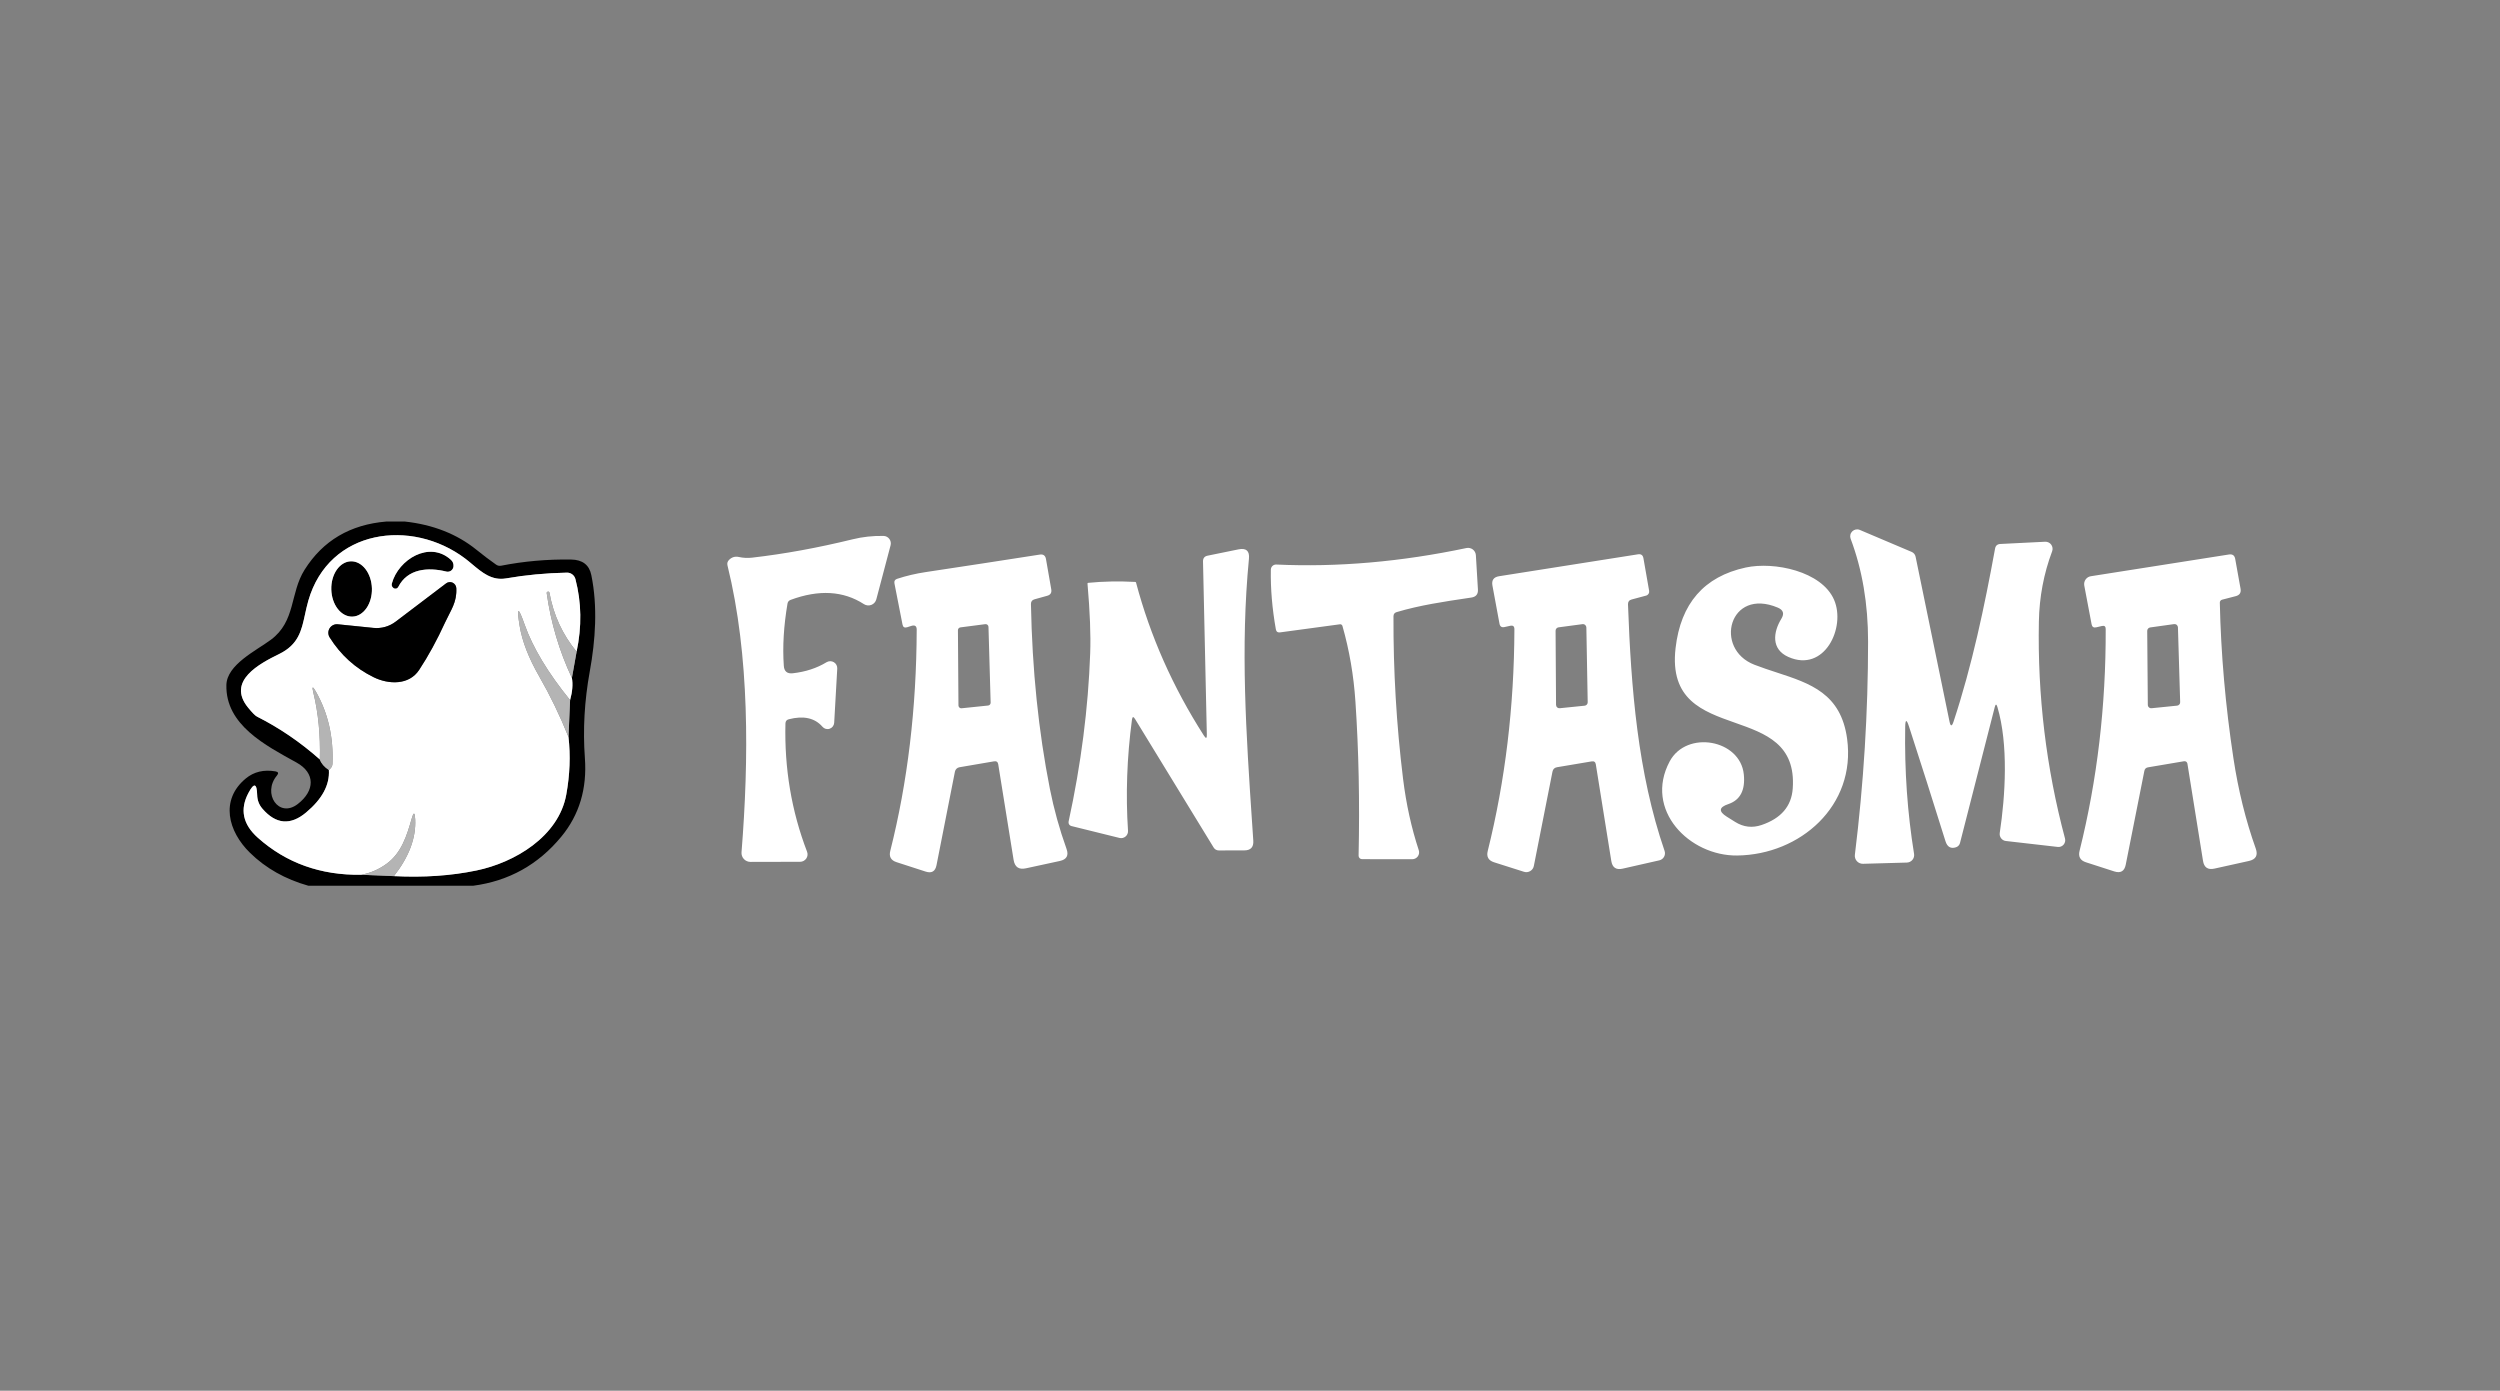<svg width="151" height="84" viewBox="0 0 151 84" fill="none" xmlns="http://www.w3.org/2000/svg">
<rect x="0" y="0" width="151" height="84" fill="#808080" stroke="none"/>
<g clip-path="url(#clip0_99_14535)">
<path d="M23.34 31.5H24.447C26.157 31.687 27.6 32.255 28.775 33.203C29.172 33.525 29.567 33.824 29.96 34.101C30.054 34.167 30.158 34.19 30.272 34.168C31.641 33.899 33.047 33.775 34.49 33.796C35.183 33.805 35.592 34.12 35.717 34.74C36.104 36.635 35.969 38.654 35.621 40.563C35.3 42.33 35.202 44.07 35.327 45.782C35.464 47.635 34.99 49.218 33.904 50.533C32.511 52.225 30.734 53.214 28.573 53.5H18.63C17.227 53.105 16.05 52.44 15.097 51.506C13.777 50.214 13.277 48.319 14.845 47.021C15.337 46.614 15.935 46.471 16.64 46.591C16.812 46.622 16.842 46.705 16.728 46.84C15.82 47.925 16.838 49.448 17.984 48.564C19.027 47.759 19.052 46.691 17.913 46.059C16.044 45.026 13.614 43.785 13.674 41.372C13.703 40.144 15.473 39.299 16.359 38.643C17.874 37.518 17.505 35.833 18.395 34.417C19.502 32.654 21.151 31.682 23.34 31.5ZM19.318 45.871C19.401 46.11 19.583 46.323 19.864 46.51C19.919 47.406 19.461 48.26 18.491 49.072C17.548 49.864 16.669 49.791 15.856 48.852C15.648 48.615 15.54 48.336 15.533 48.014C15.516 47.304 15.341 47.263 15.008 47.89C14.476 48.886 14.665 49.79 15.575 50.601C17.288 52.127 19.367 52.872 21.815 52.837L23.791 52.918C25.579 53.01 27.241 52.897 28.779 52.577C31.077 52.102 33.738 50.533 34.202 48C34.42 46.801 34.465 45.638 34.337 44.512L34.433 42.287C34.575 41.774 34.611 41.328 34.543 40.949L34.827 39.363C35.148 37.847 35.125 36.385 34.756 34.977C34.726 34.864 34.66 34.764 34.566 34.693C34.473 34.622 34.358 34.585 34.241 34.587C32.971 34.613 31.746 34.729 30.566 34.935C29.513 35.119 28.846 34.303 28.101 33.739C24.862 31.291 19.871 31.944 18.623 36.28C18.239 37.617 18.339 38.778 16.87 39.498C15.685 40.08 13.671 41.127 14.983 42.738C15.234 43.045 15.412 43.226 15.519 43.281C16.871 43.962 18.138 44.825 19.318 45.871Z" fill="black"/>
<path d="M26.959 34.523C25.848 34.246 24.614 34.349 24.057 35.449C24.044 35.474 24.026 35.496 24.004 35.514C23.982 35.532 23.957 35.544 23.93 35.551C23.902 35.558 23.874 35.558 23.846 35.553C23.819 35.548 23.793 35.537 23.77 35.52C23.67 35.449 23.637 35.355 23.67 35.236C24.064 33.789 25.937 32.639 27.228 33.806C27.349 33.913 27.403 34.045 27.392 34.204C27.388 34.255 27.374 34.305 27.349 34.35C27.325 34.395 27.291 34.434 27.25 34.464C27.208 34.495 27.161 34.516 27.111 34.526C27.06 34.536 27.009 34.535 26.959 34.523Z" fill="black"/>
<path d="M20.01 35.606C20.034 36.529 20.603 37.262 21.281 37.245C21.958 37.227 22.488 36.465 22.464 35.542C22.44 34.619 21.871 33.886 21.193 33.903C20.516 33.921 19.986 34.683 20.01 35.606Z" fill="black"/>
<path fill-rule="evenodd" clip-rule="evenodd" d="M120.484 42.706L118.384 50.917C118.369 50.978 118.338 51.033 118.295 51.079C118.252 51.124 118.198 51.158 118.139 51.176C117.827 51.278 117.616 51.156 117.507 50.81C116.746 48.369 116.01 46.057 115.301 43.873C115.157 43.433 115.081 43.445 115.074 43.909C115.029 46.537 115.207 49.093 115.61 51.577C115.62 51.64 115.616 51.705 115.599 51.767C115.582 51.829 115.552 51.886 115.511 51.936C115.47 51.985 115.419 52.025 115.362 52.053C115.304 52.081 115.241 52.097 115.177 52.099L112.527 52.173C112.458 52.175 112.389 52.162 112.325 52.135C112.261 52.108 112.204 52.068 112.157 52.016C112.11 51.965 112.075 51.904 112.054 51.839C112.032 51.773 112.026 51.703 112.034 51.634C112.566 47.312 112.832 43.015 112.832 38.742C112.832 36.474 112.481 34.406 111.778 32.54C111.75 32.463 111.744 32.379 111.762 32.299C111.78 32.219 111.822 32.146 111.881 32.09C111.94 32.033 112.015 31.995 112.096 31.98C112.177 31.966 112.26 31.975 112.335 32.008L115.464 33.335C115.524 33.36 115.577 33.399 115.619 33.45C115.66 33.501 115.689 33.561 115.702 33.626L117.749 43.575C117.812 43.885 117.894 43.89 117.993 43.59C119.111 40.208 119.866 36.62 120.501 33.14C120.532 32.96 120.638 32.865 120.821 32.856L123.527 32.721C123.598 32.718 123.668 32.732 123.732 32.763C123.796 32.793 123.852 32.839 123.894 32.897C123.935 32.954 123.962 33.021 123.972 33.091C123.982 33.161 123.974 33.233 123.949 33.299C123.443 34.645 123.176 36.06 123.148 37.543C123.062 42.012 123.589 46.379 124.726 50.644C124.743 50.708 124.745 50.776 124.73 50.84C124.715 50.905 124.685 50.966 124.642 51.016C124.599 51.066 124.545 51.105 124.483 51.13C124.422 51.154 124.355 51.162 124.29 51.155L121.154 50.796C121.098 50.79 121.043 50.772 120.994 50.744C120.945 50.716 120.901 50.678 120.867 50.633C120.833 50.587 120.808 50.535 120.793 50.48C120.779 50.425 120.777 50.367 120.785 50.31C121.126 48.053 121.314 44.956 120.643 42.703C120.586 42.513 120.533 42.514 120.484 42.706ZM34.827 39.363C33.971 38.32 33.424 37.134 33.188 35.804C33.178 35.75 33.148 35.727 33.096 35.737H33.092C33.038 35.746 33.014 35.777 33.021 35.829C33.272 37.61 33.779 39.317 34.543 40.949C34.611 41.328 34.575 41.774 34.433 42.287C33.097 40.641 32.182 39.12 31.687 37.724C31.295 36.61 31.194 36.636 31.386 37.802C31.535 38.724 31.932 39.748 32.578 40.871C33.23 42.004 33.817 43.218 34.337 44.512C34.465 45.638 34.42 46.801 34.202 48C33.738 50.533 31.077 52.102 28.779 52.577C27.241 52.897 25.579 53.01 23.791 52.918C24.706 51.749 25.136 50.605 25.079 49.483C25.055 49.038 24.983 49.03 24.862 49.458C24.575 50.463 24.252 51.516 23.355 52.169C22.884 52.512 22.371 52.735 21.815 52.836C19.368 52.872 17.288 52.127 15.575 50.601C14.665 49.789 14.476 48.886 15.008 47.89C15.341 47.263 15.516 47.304 15.533 48.014C15.54 48.336 15.648 48.615 15.856 48.852C16.669 49.791 17.548 49.864 18.491 49.072C19.461 48.26 19.919 47.406 19.864 46.51L19.963 46.41C20.037 46.335 20.076 46.243 20.081 46.137C20.151 44.529 19.817 43.072 19.077 41.769C18.883 41.428 18.832 41.447 18.924 41.826C19.227 43.063 19.358 44.411 19.318 45.871C18.138 44.825 16.871 43.962 15.519 43.281C15.412 43.226 15.234 43.045 14.983 42.738C13.671 41.127 15.685 40.08 16.87 39.498C18.029 38.929 18.212 38.087 18.425 37.099C18.483 36.836 18.542 36.562 18.623 36.28C19.871 31.944 24.862 31.291 28.101 33.739C28.245 33.848 28.386 33.966 28.527 34.085L28.527 34.085L28.527 34.085L28.527 34.085L28.527 34.085L28.527 34.085L28.527 34.085C29.118 34.581 29.716 35.084 30.566 34.935C31.747 34.729 32.971 34.613 34.241 34.587C34.358 34.585 34.473 34.622 34.566 34.693C34.66 34.764 34.726 34.864 34.756 34.977C35.125 36.385 35.148 37.847 34.827 39.363ZM24.057 35.449C24.614 34.349 25.849 34.246 26.959 34.523C27.009 34.535 27.061 34.536 27.111 34.526C27.161 34.516 27.208 34.495 27.25 34.464C27.291 34.434 27.325 34.395 27.349 34.35C27.374 34.305 27.388 34.255 27.392 34.204C27.403 34.045 27.349 33.913 27.228 33.806C25.937 32.639 24.064 33.789 23.67 35.236C23.637 35.355 23.67 35.449 23.77 35.52C23.793 35.537 23.819 35.548 23.846 35.553C23.874 35.558 23.902 35.557 23.93 35.551C23.957 35.544 23.983 35.532 24.005 35.514C24.026 35.496 24.044 35.474 24.057 35.449ZM21.281 37.244C21.442 37.24 21.6 37.193 21.747 37.105C21.894 37.017 22.026 36.89 22.136 36.732C22.245 36.574 22.331 36.388 22.387 36.183C22.444 35.979 22.47 35.761 22.464 35.541C22.452 35.098 22.312 34.677 22.074 34.369C21.835 34.062 21.519 33.894 21.193 33.903C21.032 33.907 20.874 33.954 20.727 34.042C20.58 34.13 20.448 34.257 20.338 34.415C20.229 34.573 20.143 34.76 20.087 34.964C20.03 35.168 20.004 35.386 20.01 35.606C20.022 36.049 20.162 36.47 20.4 36.778C20.639 37.085 20.955 37.253 21.281 37.244ZM27.112 37.135L27.112 37.135L27.112 37.135C27.373 36.629 27.595 36.197 27.562 35.524C27.558 35.454 27.535 35.386 27.495 35.327C27.456 35.269 27.402 35.223 27.338 35.193C27.275 35.164 27.204 35.152 27.135 35.16C27.066 35.167 27 35.194 26.945 35.236L23.894 37.55C23.513 37.839 23.037 37.974 22.56 37.926L20.4 37.706C20.303 37.697 20.206 37.714 20.119 37.757C20.032 37.8 19.959 37.867 19.908 37.949C19.857 38.032 19.831 38.127 19.831 38.224C19.831 38.32 19.859 38.415 19.91 38.497C20.58 39.564 21.468 40.367 22.574 40.907C23.465 41.343 24.703 41.4 25.316 40.463C25.87 39.623 26.394 38.664 26.888 37.586C26.962 37.425 27.038 37.277 27.112 37.135ZM48.746 51.442C47.807 48.994 47.372 46.41 47.441 43.692C47.446 43.56 47.512 43.477 47.64 43.444C48.536 43.212 49.216 43.364 49.679 43.898C49.731 43.959 49.8 44.002 49.877 44.023C49.954 44.044 50.035 44.042 50.111 44.016C50.187 43.99 50.254 43.942 50.302 43.878C50.351 43.814 50.38 43.737 50.385 43.657L50.57 40.382C50.574 40.305 50.557 40.228 50.521 40.16C50.485 40.092 50.431 40.035 50.364 39.996C50.298 39.956 50.222 39.936 50.144 39.936C50.066 39.937 49.99 39.958 49.924 39.998C49.338 40.356 48.658 40.578 47.884 40.666C47.546 40.703 47.365 40.553 47.342 40.215C47.261 39.053 47.336 37.801 47.565 36.457C47.584 36.348 47.645 36.274 47.749 36.234C49.459 35.6 50.936 35.685 52.18 36.489C52.246 36.532 52.321 36.558 52.399 36.566C52.477 36.575 52.556 36.564 52.629 36.536C52.702 36.508 52.767 36.463 52.819 36.405C52.871 36.347 52.909 36.277 52.929 36.202L53.791 32.937C53.808 32.871 53.811 32.802 53.798 32.735C53.785 32.668 53.757 32.604 53.716 32.55C53.675 32.495 53.622 32.45 53.561 32.419C53.5 32.388 53.433 32.371 53.365 32.37C52.722 32.358 52.102 32.425 51.506 32.572C49.39 33.09 47.364 33.46 45.43 33.682C45.155 33.713 44.889 33.7 44.632 33.643C44.397 33.591 44.196 33.652 44.028 33.824C43.939 33.917 43.909 34.025 43.94 34.151C45.288 39.615 45.234 45.878 44.788 51.474C44.781 51.548 44.79 51.623 44.815 51.694C44.839 51.764 44.877 51.829 44.928 51.884C44.979 51.939 45.04 51.983 45.109 52.013C45.178 52.044 45.252 52.059 45.327 52.059L48.328 52.052C48.401 52.052 48.473 52.034 48.537 52C48.602 51.965 48.657 51.916 48.699 51.856C48.74 51.796 48.766 51.727 48.774 51.655C48.782 51.583 48.773 51.51 48.746 51.442ZM84.166 37.224C84.152 40.505 84.345 43.776 84.744 47.035C84.934 48.571 85.251 50.011 85.695 51.357C85.715 51.419 85.72 51.484 85.71 51.548C85.7 51.612 85.674 51.673 85.636 51.726C85.598 51.778 85.547 51.821 85.489 51.851C85.431 51.881 85.367 51.896 85.301 51.897L82.268 51.893C82.241 51.893 82.213 51.888 82.187 51.877C82.162 51.867 82.139 51.851 82.119 51.831C82.1 51.812 82.084 51.789 82.074 51.764C82.064 51.738 82.059 51.711 82.059 51.684C82.13 48.424 82.066 45.321 81.868 42.376C81.763 40.798 81.502 39.276 81.084 37.809C81.075 37.776 81.055 37.747 81.026 37.728C80.998 37.709 80.964 37.701 80.931 37.707L77.316 38.196C77.172 38.215 77.087 38.153 77.061 38.008C76.839 36.754 76.738 35.553 76.759 34.403C76.76 34.361 76.769 34.32 76.787 34.282C76.803 34.244 76.828 34.21 76.858 34.182C76.889 34.153 76.924 34.131 76.964 34.117C77.003 34.102 77.044 34.096 77.086 34.098C80.787 34.268 84.617 33.936 88.576 33.101C88.642 33.087 88.711 33.087 88.777 33.103C88.843 33.118 88.906 33.147 88.96 33.189C89.013 33.23 89.058 33.283 89.089 33.343C89.121 33.403 89.139 33.469 89.143 33.537L89.267 35.606C89.284 35.888 89.151 36.05 88.87 36.092L88.701 36.117C87.228 36.336 85.748 36.555 84.354 36.972C84.229 37.01 84.166 37.094 84.166 37.224ZM72.662 33.913L72.893 44.377C72.9 44.609 72.841 44.627 72.716 44.43C70.84 41.502 69.475 38.422 68.618 35.19C68.611 35.164 68.595 35.15 68.569 35.148C67.585 35.096 66.635 35.114 65.72 35.204C65.697 35.207 65.685 35.221 65.685 35.247C65.834 36.969 65.888 38.37 65.848 39.448C65.73 42.774 65.295 46.167 64.543 49.625C64.531 49.682 64.541 49.742 64.571 49.792C64.602 49.841 64.65 49.877 64.706 49.891L67.615 50.611C67.678 50.627 67.745 50.628 67.809 50.613C67.873 50.598 67.933 50.568 67.983 50.526C68.034 50.484 68.073 50.431 68.099 50.37C68.125 50.31 68.137 50.244 68.132 50.179C67.988 47.986 68.067 45.749 68.37 43.469C68.396 43.279 68.459 43.266 68.558 43.43L73.308 51.197C73.34 51.249 73.385 51.292 73.439 51.322C73.492 51.352 73.552 51.367 73.613 51.367L75.149 51.364C75.542 51.364 75.725 51.169 75.699 50.778C75.676 50.433 75.653 50.089 75.63 49.746L75.63 49.743L75.629 49.742L75.629 49.741V49.74C75.267 44.343 74.916 39.112 75.436 33.75C75.484 33.276 75.273 33.087 74.805 33.182L72.943 33.562C72.751 33.599 72.658 33.717 72.662 33.913ZM60.044 45.984L57.944 46.343C57.879 46.355 57.818 46.386 57.771 46.433C57.723 46.48 57.691 46.54 57.678 46.605L56.565 52.258C56.491 52.632 56.274 52.761 55.912 52.645L54.149 52.074C53.811 51.965 53.685 51.738 53.773 51.392C54.821 47.236 55.353 42.784 55.369 38.036C55.371 37.816 55.266 37.738 55.053 37.802L54.787 37.887C54.634 37.934 54.541 37.879 54.511 37.72L54.025 35.24C53.996 35.098 54.051 35.005 54.188 34.96C54.744 34.778 55.323 34.642 55.926 34.552C58.284 34.197 60.574 33.846 62.797 33.498C63.012 33.462 63.139 33.552 63.177 33.767L63.496 35.595C63.532 35.801 63.45 35.931 63.251 35.985L62.485 36.198C62.338 36.238 62.266 36.335 62.269 36.489C62.344 40.454 62.726 44.175 63.414 47.652C63.656 48.871 63.99 50.077 64.418 51.272C64.563 51.669 64.428 51.913 64.014 52.003L61.967 52.446C61.541 52.541 61.293 52.372 61.222 51.939L60.293 46.162C60.269 46.02 60.186 45.961 60.044 45.984ZM59.704 37.862C59.703 37.839 59.697 37.815 59.687 37.794C59.677 37.773 59.662 37.754 59.644 37.738C59.626 37.723 59.605 37.712 59.582 37.705C59.56 37.698 59.536 37.696 59.512 37.699L58.008 37.894C57.967 37.899 57.929 37.92 57.901 37.951C57.874 37.982 57.859 38.023 57.859 38.065L57.891 42.614C57.892 42.637 57.897 42.66 57.907 42.682C57.917 42.703 57.931 42.723 57.949 42.738C57.966 42.754 57.987 42.766 58.01 42.773C58.032 42.78 58.056 42.783 58.079 42.78L59.683 42.614C59.725 42.609 59.765 42.589 59.793 42.556C59.821 42.524 59.836 42.483 59.835 42.44L59.704 37.862ZM90.878 37.873L91.211 37.799C91.384 37.758 91.47 37.827 91.47 38.005C91.454 42.681 90.917 47.145 89.86 51.396C89.772 51.744 89.899 51.972 90.239 52.081L92.048 52.656C92.111 52.676 92.177 52.682 92.242 52.675C92.307 52.667 92.37 52.647 92.426 52.613C92.482 52.58 92.531 52.535 92.569 52.482C92.606 52.429 92.632 52.368 92.644 52.304L93.769 46.609C93.799 46.456 93.892 46.366 94.045 46.34L96.138 45.988C96.283 45.965 96.365 46.024 96.387 46.166L97.323 52.006C97.387 52.401 97.614 52.555 98.004 52.468L100.225 51.964C100.285 51.95 100.341 51.924 100.39 51.887C100.439 51.851 100.48 51.804 100.509 51.75C100.539 51.697 100.557 51.638 100.563 51.577C100.568 51.516 100.56 51.454 100.541 51.396C98.919 46.677 98.515 41.563 98.331 36.504C98.326 36.347 98.399 36.249 98.55 36.209L99.423 35.975C99.485 35.96 99.538 35.921 99.573 35.868C99.607 35.814 99.619 35.75 99.608 35.687L99.263 33.715C99.23 33.53 99.122 33.452 98.937 33.48L90.544 34.804C90.218 34.856 90.084 35.044 90.143 35.368L90.569 37.671C90.602 37.846 90.705 37.913 90.878 37.873ZM95.796 37.814C95.808 37.84 95.815 37.869 95.816 37.898L95.897 42.419C95.897 42.47 95.879 42.519 95.845 42.557C95.811 42.595 95.763 42.619 95.713 42.624L94.209 42.777C94.18 42.779 94.151 42.776 94.124 42.767C94.097 42.758 94.073 42.743 94.052 42.723C94.031 42.704 94.014 42.681 94.002 42.654C93.991 42.628 93.985 42.6 93.985 42.571L93.957 38.097C93.956 38.046 93.975 37.997 94.008 37.959C94.041 37.921 94.088 37.897 94.138 37.891L95.581 37.699C95.61 37.695 95.639 37.697 95.667 37.706C95.695 37.714 95.721 37.727 95.743 37.746C95.765 37.765 95.783 37.788 95.796 37.814ZM126.961 37.809L126.613 37.891C126.457 37.927 126.364 37.866 126.333 37.71L125.89 35.368C125.878 35.305 125.879 35.239 125.893 35.176C125.906 35.113 125.933 35.054 125.97 35.001C126.007 34.949 126.054 34.904 126.108 34.87C126.163 34.836 126.224 34.814 126.287 34.804L134.63 33.491C134.843 33.458 134.968 33.547 135.006 33.757L135.329 35.556C135.372 35.795 135.276 35.945 135.042 36.007L134.208 36.223C134.17 36.234 134.136 36.257 134.112 36.289C134.089 36.321 134.076 36.36 134.077 36.401C134.143 39.486 134.417 42.621 134.9 45.808C135.193 47.738 135.642 49.553 136.248 51.254C136.392 51.661 136.254 51.911 135.833 52.003L133.751 52.464C133.356 52.552 133.126 52.396 133.062 51.996L132.119 46.12C132.111 46.075 132.086 46.035 132.049 46.008C132.011 45.982 131.965 45.971 131.92 45.978L129.739 46.347C129.616 46.368 129.542 46.44 129.519 46.563L128.394 52.23C128.316 52.62 128.087 52.755 127.706 52.635L125.989 52.081C125.646 51.97 125.518 51.739 125.606 51.389C126.672 47.108 127.199 42.64 127.184 37.987C127.184 37.836 127.11 37.776 126.961 37.809ZM131.548 37.895C131.547 37.866 131.54 37.837 131.528 37.811C131.515 37.785 131.497 37.762 131.475 37.743C131.453 37.724 131.427 37.71 131.399 37.702C131.371 37.694 131.342 37.692 131.314 37.696L129.87 37.898C129.82 37.905 129.775 37.93 129.742 37.968C129.71 38.006 129.692 38.054 129.692 38.104L129.728 42.575C129.728 42.604 129.735 42.632 129.746 42.658C129.758 42.684 129.775 42.707 129.797 42.726C129.818 42.745 129.843 42.76 129.87 42.768C129.898 42.777 129.926 42.78 129.955 42.777L131.498 42.621C131.55 42.616 131.598 42.591 131.632 42.551C131.667 42.512 131.685 42.461 131.682 42.408L131.548 37.895ZM104.297 49.327C103.791 49.01 103.822 48.757 104.389 48.568C105.111 48.324 105.423 47.726 105.326 46.772C105.113 44.661 101.871 44.083 100.849 45.988C99.281 48.923 102.038 51.708 104.925 51.673C108.735 51.627 112.112 48.667 111.566 44.626C111.196 41.887 109.345 41.282 107.311 40.617C106.867 40.472 106.415 40.324 105.968 40.151C103.488 39.19 104.443 35.46 107.383 36.702C107.712 36.842 107.783 37.064 107.596 37.369C107.092 38.189 106.972 39.214 108.015 39.679C110.2 40.651 111.502 37.898 110.778 36.227C110.03 34.499 107.153 33.906 105.439 34.279C102.926 34.825 101.514 36.448 101.204 39.147C100.847 42.262 102.829 42.961 104.787 43.651C106.641 44.304 108.474 44.95 108.281 47.631C108.205 48.698 107.577 49.431 106.397 49.831C105.837 50.02 105.307 49.959 104.808 49.647C104.574 49.5 104.404 49.394 104.297 49.327Z" fill="white"/>
<path d="M26.888 37.585C26.394 38.664 25.87 39.623 25.316 40.463C24.703 41.4 23.465 41.343 22.574 40.907C21.468 40.367 20.579 39.564 19.91 38.497C19.859 38.415 19.831 38.32 19.831 38.223C19.831 38.127 19.857 38.031 19.908 37.949C19.959 37.867 20.032 37.8 20.119 37.757C20.206 37.714 20.303 37.696 20.4 37.706L22.56 37.926C23.037 37.974 23.513 37.839 23.894 37.55L26.945 35.236C27 35.194 27.066 35.167 27.135 35.16C27.204 35.152 27.275 35.163 27.338 35.193C27.402 35.223 27.456 35.269 27.495 35.327C27.535 35.386 27.558 35.453 27.562 35.524C27.604 36.386 27.228 36.851 26.888 37.585Z" fill="black"/>
<path d="M34.827 39.363L34.543 40.949C33.779 39.317 33.272 37.61 33.021 35.829C33.014 35.777 33.038 35.746 33.092 35.736H33.096C33.148 35.727 33.178 35.749 33.188 35.804C33.424 37.133 33.971 38.32 34.827 39.363Z" fill="#B4B4B4"/>
<path d="M34.433 42.287L34.337 44.512C33.817 43.218 33.23 42.004 32.578 40.871C31.932 39.748 31.535 38.724 31.386 37.802C31.194 36.636 31.295 36.61 31.687 37.724C32.182 39.12 33.097 40.641 34.433 42.287Z" fill="#B4B4B4"/>
<path d="M19.864 46.51C19.583 46.323 19.401 46.11 19.318 45.871C19.358 44.412 19.227 43.063 18.924 41.826C18.832 41.448 18.883 41.429 19.077 41.769C19.817 43.073 20.151 44.529 20.081 46.137C20.076 46.244 20.037 46.335 19.963 46.411L19.864 46.51Z" fill="#B4B4B4"/>
<path d="M23.791 52.918L21.815 52.837C22.371 52.735 22.884 52.513 23.355 52.17C24.252 51.517 24.575 50.463 24.862 49.459C24.983 49.03 25.055 49.039 25.079 49.483C25.136 50.605 24.706 51.75 23.791 52.918Z" fill="#B4B4B4"/>
</g>
<defs>
<clipPath id="clip0_99_14535">
<rect width="122.737" height="22" fill="white" transform="translate(13.632 31.5)"/>
</clipPath>
</defs>
</svg>
